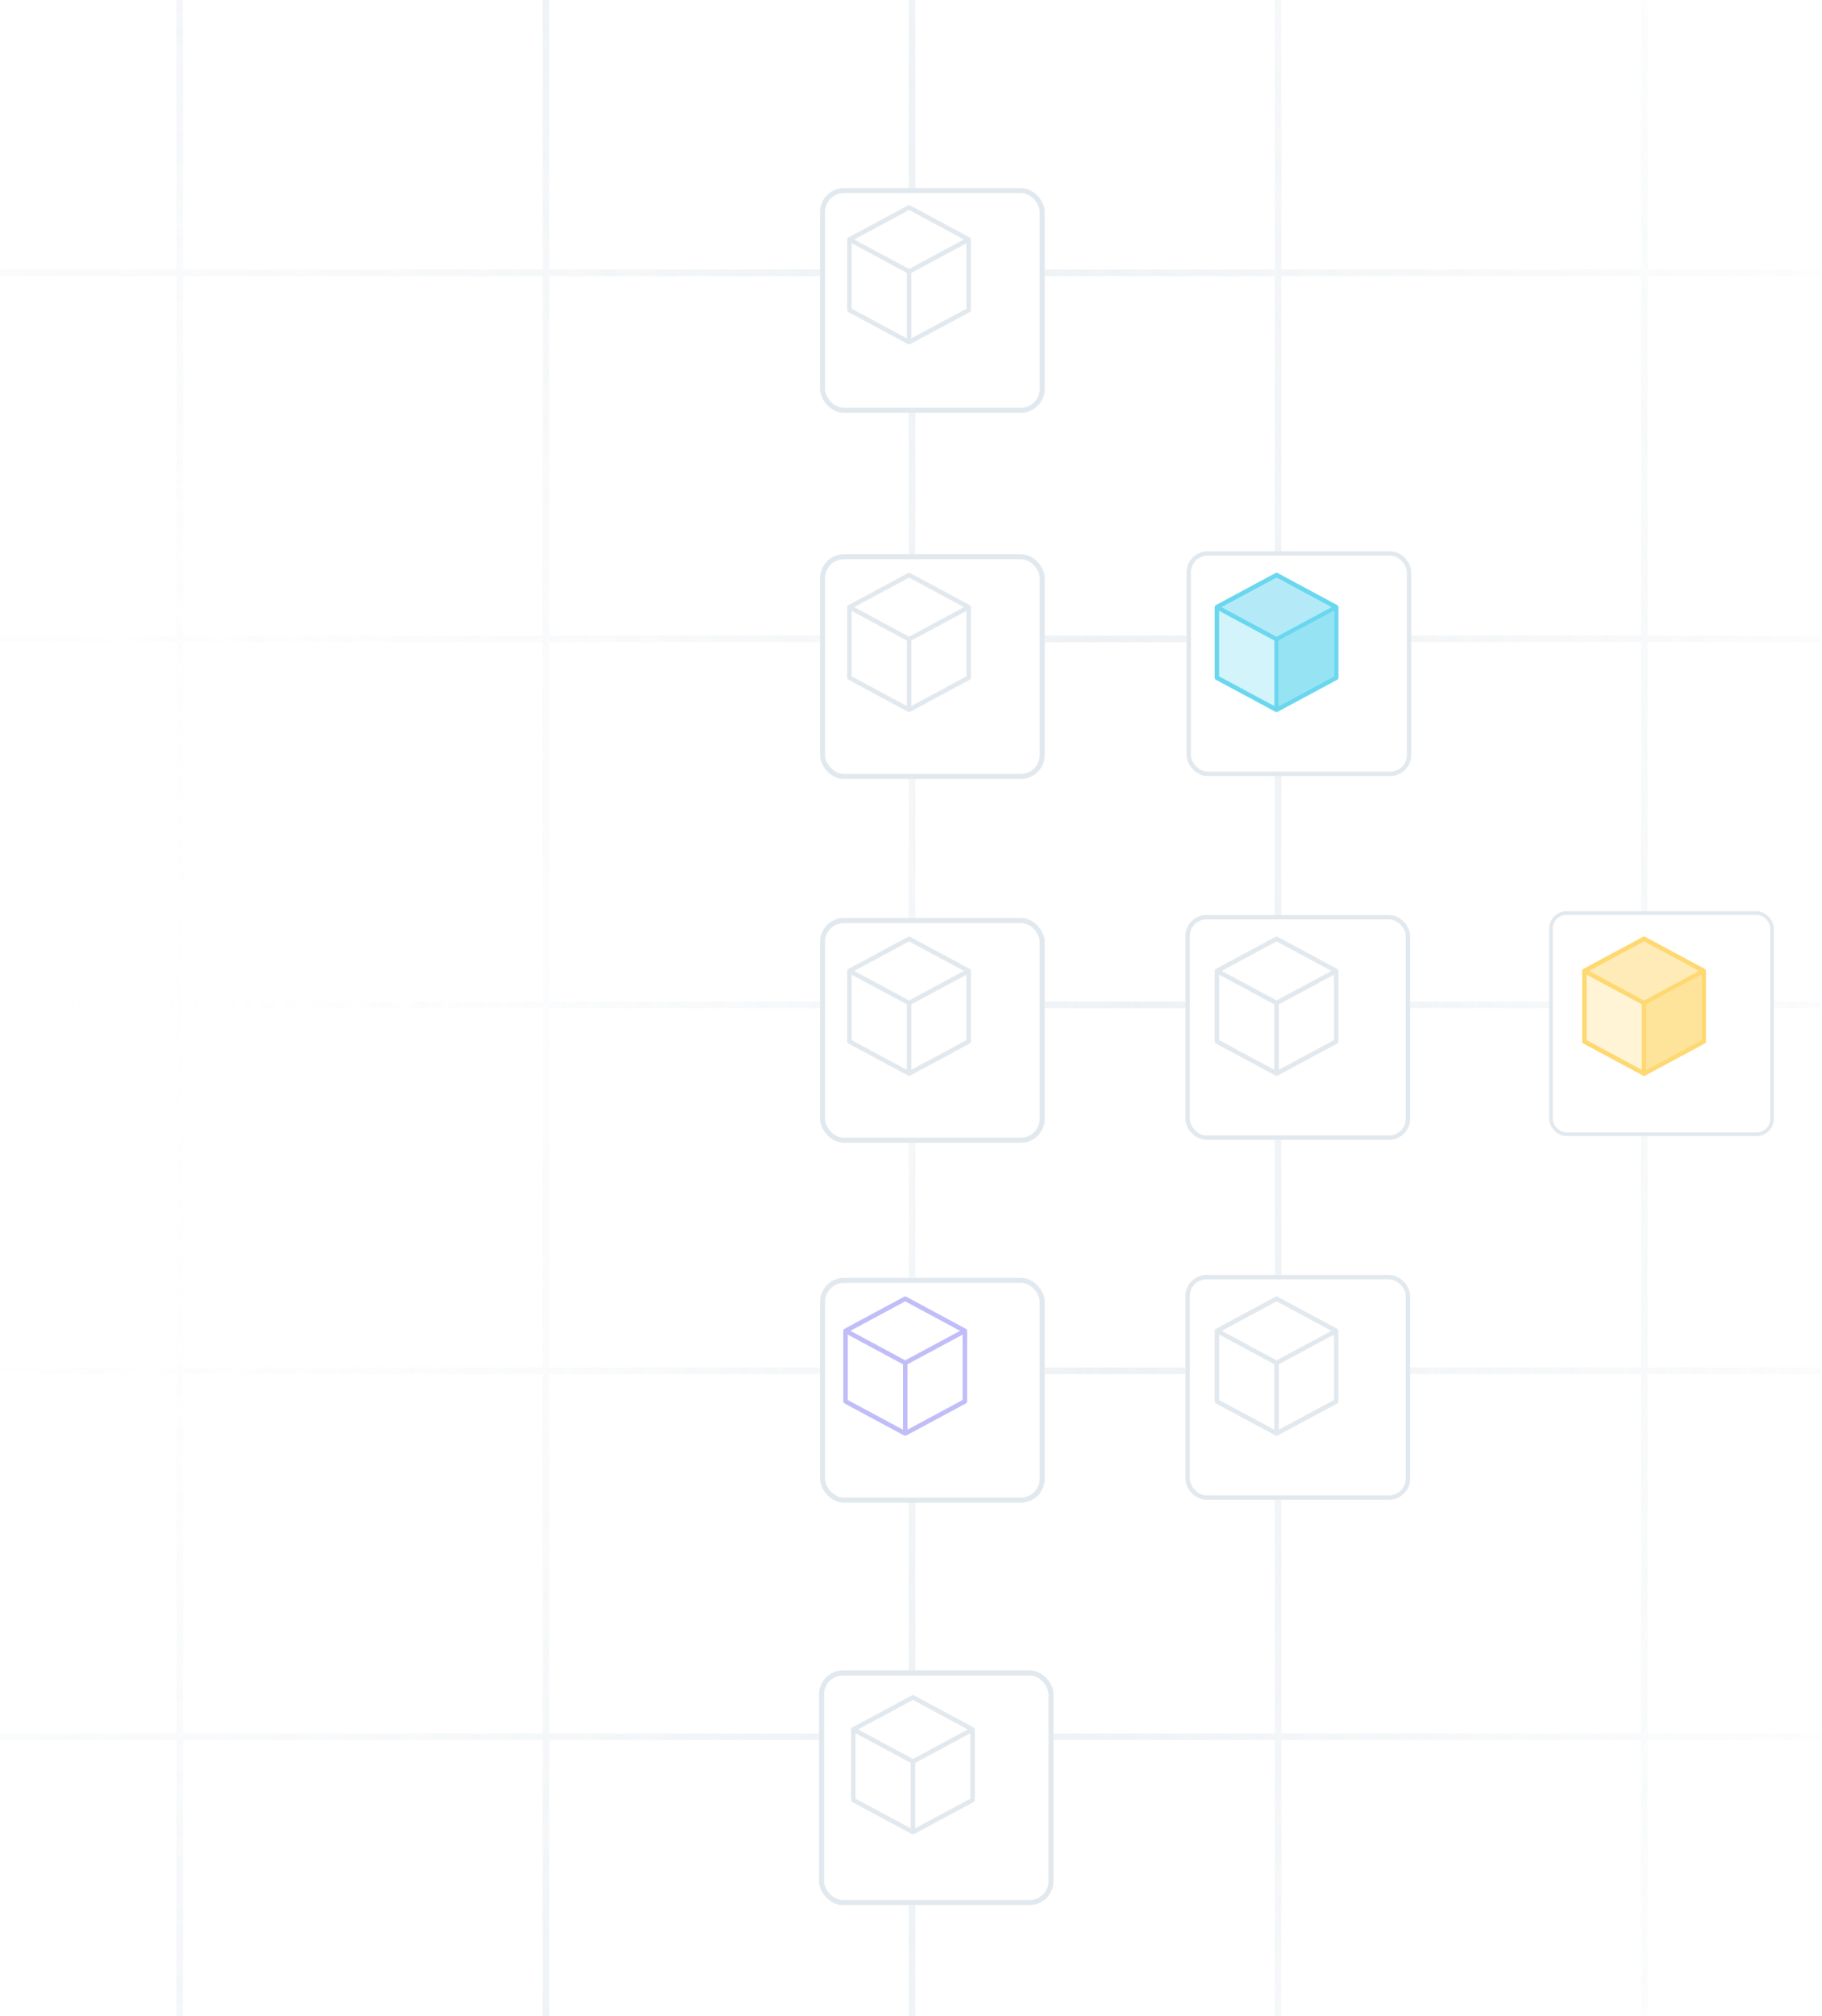 <svg width="471" height="521" viewBox="0 0 471 521" fill="none" xmlns="http://www.w3.org/2000/svg">
<g opacity="0.8">
<g opacity="0.8">
<path fill-rule="evenodd" clip-rule="evenodd" d="M47.323 6.16073e-05L45.602 6.15865e-05L45.602 69.639L5.30845e-06 69.639L5.28823e-06 71.358L45.602 71.358L45.602 164.21L4.19621e-06 164.21L4.17598e-06 165.929L45.602 165.929L45.602 258.781L3.08396e-06 258.781L3.06374e-06 260.5L45.602 260.5L45.602 353.352L1.97171e-06 353.352L1.95149e-06 355.071L45.602 355.071L45.602 447.922L8.59464e-07 447.922L8.39241e-07 449.642L45.602 449.642L45.602 521L47.323 521L47.323 449.642L140.248 449.642L140.248 521L141.968 521L141.968 449.642L234.893 449.642L234.893 521L236.614 521L236.614 449.642L329.539 449.642L329.539 521L331.26 521L331.26 449.642L424.185 449.642L424.185 521L425.905 521L425.905 449.642L470.647 449.642L470.647 447.922L425.905 447.922L425.905 355.071L470.647 355.071L470.647 353.352L425.905 353.352L425.905 260.5L470.647 260.5L470.647 258.781L425.905 258.781L425.905 165.929L470.647 165.929L470.647 164.21L425.905 164.21L425.905 71.358L470.647 71.358L470.647 69.639L425.905 69.639L425.905 6.61848e-05L424.185 6.6164e-05L424.185 69.639L331.26 69.639L331.26 6.50404e-05L329.539 6.50196e-05L329.539 69.639L236.614 69.639L236.614 6.38961e-05L234.893 6.38753e-05L234.893 69.639L141.968 69.639L141.968 6.27517e-05L140.248 6.27309e-05L140.248 69.639L47.323 69.639L47.323 6.16073e-05ZM47.323 165.929L140.248 165.929L140.248 258.781L47.323 258.781L47.323 165.929ZM236.614 260.5L329.539 260.5L329.539 353.352L236.614 353.352L236.614 260.5ZM234.893 353.352L141.968 353.352L141.968 260.5L234.893 260.5L234.893 353.352ZM236.614 258.781L236.614 165.929L329.539 165.929L329.539 258.781L236.614 258.781ZM234.893 258.781L141.968 258.781L141.968 165.929L234.893 165.929L234.893 258.781ZM47.323 260.5L140.248 260.5L140.248 353.352L47.323 353.352L47.323 260.5ZM47.323 447.922L47.323 355.071L140.248 355.071L140.248 447.922L47.323 447.922ZM141.968 447.922L141.968 355.071L234.893 355.071L234.893 447.922L141.968 447.922ZM236.614 447.922L236.614 355.071L329.539 355.071L329.539 447.922L236.614 447.922ZM424.185 447.922L331.26 447.922L331.26 355.071L424.185 355.071L424.185 447.922ZM424.185 353.352L331.26 353.352L331.26 260.5L424.185 260.5L424.185 353.352ZM424.185 258.781L331.26 258.781L331.26 165.929L424.185 165.929L424.185 258.781ZM424.185 71.358L424.185 164.21L331.26 164.21L331.26 71.358L424.185 71.358ZM329.539 71.358L329.539 164.21L236.614 164.21L236.614 71.358L329.539 71.358ZM234.893 71.358L234.893 164.21L141.968 164.21L141.968 71.358L234.893 71.358ZM140.248 71.358L140.248 164.21L47.323 164.21L47.323 71.358L140.248 71.358Z" fill="url(#paint0_diamond_6372_18092)"/>
<g filter="url(#filter0_d_6372_18092)">
<rect x="301.295" y="137" width="58.092" height="58.092" rx="5.437" fill="white"/>
<rect x="301.869" y="137.574" width="56.944" height="56.944" rx="4.863" stroke="#D2DCE4" stroke-width="1.148"/>
</g>
<g clip-path="url(#clip0_6372_18092)">
<path d="M345.692 156.358L330.27 148.068C330.1 147.977 329.899 147.977 329.729 148.068L314.308 156.358C314.121 156.462 314.003 156.662 314 156.881V175.118C314 175.339 314.119 175.539 314.31 175.642L329.729 183.931C329.741 183.937 329.753 183.942 329.766 183.947C329.774 183.95 329.782 183.953 329.791 183.957C329.857 183.985 329.928 183.999 329.999 183.999C330.07 183.999 330.141 183.985 330.207 183.957C330.216 183.955 330.225 183.951 330.233 183.947C330.245 183.943 330.257 183.938 330.269 183.932L345.689 175.643C345.88 175.54 345.999 175.339 345.999 175.118V156.878C345.995 156.661 345.877 156.462 345.691 156.358H345.692ZM329.42 165.529V182.426L315.161 174.76V157.863L329.42 165.529ZM344.174 156.881L330 164.501L315.826 156.881L330 149.262L344.174 156.881ZM344.839 157.863V174.76L330.58 182.426V165.529L344.839 157.863Z" fill="#15C1E6"/>
<path d="M330.58 165.528L344.839 157.862V174.76L330.58 182.425V165.528Z" fill="#15C1E6" fill-opacity="0.7"/>
<path d="M315.16 157.862L329.419 165.528V182.425L315.16 174.76V157.862Z" fill="#15C1E6" fill-opacity="0.3"/>
<path d="M330 149.262L315.826 156.881L330 164.501L344.174 156.881L330 149.262Z" fill="#15C1E6" fill-opacity="0.5"/>
</g>
<g filter="url(#filter1_d_6372_18092)">
<rect x="301" y="231" width="58.092" height="58.092" rx="5.437" fill="white"/>
<rect x="301.574" y="231.574" width="56.944" height="56.944" rx="4.863" stroke="#D2DCE4" stroke-width="1.148"/>
</g>
<g clip-path="url(#clip1_6372_18092)">
<path d="M345.692 250.358L330.27 242.068C330.1 241.977 329.899 241.977 329.729 242.068L314.308 250.358C314.121 250.462 314.003 250.662 314 250.881V269.118C314 269.339 314.119 269.539 314.31 269.642L329.729 277.931C329.741 277.937 329.753 277.942 329.766 277.947C329.774 277.95 329.782 277.953 329.791 277.957C329.857 277.985 329.928 277.999 329.999 277.999C330.07 277.999 330.141 277.985 330.207 277.957C330.216 277.955 330.225 277.951 330.233 277.947C330.245 277.943 330.257 277.938 330.269 277.932L345.689 269.643C345.88 269.54 345.999 269.339 345.999 269.118V250.878C345.995 250.661 345.877 250.462 345.691 250.358H345.692ZM329.42 259.529V276.426L315.161 268.76V251.863L329.42 259.529ZM344.174 250.881L330 258.501L315.826 250.881L330 243.262L344.174 250.881ZM344.839 251.863V268.76L330.58 276.426V259.529L344.839 251.863Z" fill="#D2DCE4"/>
</g>
<g filter="url(#filter2_d_6372_18092)">
<rect x="301" y="324" width="58.092" height="58.092" rx="5.437" fill="white"/>
<rect x="301.574" y="324.574" width="56.944" height="56.944" rx="4.863" stroke="#D2DCE4" stroke-width="1.148"/>
</g>
<g clip-path="url(#clip2_6372_18092)">
<path d="M345.692 343.358L330.27 335.068C330.1 334.977 329.899 334.977 329.729 335.068L314.308 343.358C314.121 343.462 314.003 343.662 314 343.881V362.118C314 362.339 314.119 362.539 314.31 362.642L329.729 370.931C329.741 370.937 329.753 370.942 329.766 370.947C329.774 370.95 329.782 370.953 329.791 370.957C329.857 370.985 329.928 370.999 329.999 370.999C330.07 370.999 330.141 370.985 330.207 370.957C330.216 370.955 330.225 370.951 330.233 370.947C330.245 370.943 330.257 370.938 330.269 370.932L345.689 362.643C345.88 362.54 345.999 362.339 345.999 362.118V343.878C345.995 343.661 345.877 343.462 345.691 343.358H345.692ZM329.42 352.529V369.426L315.161 361.76V344.863L329.42 352.529ZM344.174 343.881L330 351.501L315.826 343.881L330 336.262L344.174 343.881ZM344.839 344.863V361.76L330.58 369.426V352.529L344.839 344.863Z" fill="#D2DCE4"/>
</g>
<g filter="url(#filter3_d_6372_18092)">
<rect x="205.787" y="137" width="58.092" height="58.092" rx="6.197" fill="white"/>
<rect x="206.441" y="137.654" width="56.784" height="56.784" rx="5.542" stroke="#D2DCE4" stroke-width="1.309"/>
</g>
<g clip-path="url(#clip3_6372_18092)">
<path d="M250.692 156.358L235.27 148.068C235.1 147.977 234.899 147.977 234.729 148.068L219.308 156.358C219.121 156.462 219.003 156.662 219 156.881V175.118C219 175.339 219.119 175.539 219.31 175.642L234.729 183.931C234.741 183.937 234.753 183.942 234.766 183.947C234.774 183.95 234.782 183.953 234.791 183.957C234.857 183.985 234.928 183.999 234.999 183.999C235.07 183.999 235.141 183.985 235.207 183.957C235.216 183.955 235.225 183.951 235.233 183.947C235.245 183.943 235.257 183.938 235.269 183.932L250.689 175.643C250.88 175.54 250.999 175.339 250.999 175.118V156.878C250.995 156.661 250.877 156.462 250.691 156.358H250.692ZM234.42 165.529V182.426L220.161 174.76V157.863L234.42 165.529ZM249.174 156.881L235 164.501L220.826 156.881L235 149.262L249.174 156.881ZM249.839 157.863V174.76L235.58 182.426V165.529L249.839 157.863Z" fill="#D2DCE4"/>
</g>
<g filter="url(#filter4_d_6372_18092)">
<rect x="205.787" y="231" width="58.092" height="58.092" rx="6.197" fill="white"/>
<rect x="206.441" y="231.654" width="56.784" height="56.784" rx="5.542" stroke="#D2DCE4" stroke-width="1.309"/>
</g>
<g clip-path="url(#clip4_6372_18092)">
<path d="M250.692 250.358L235.27 242.068C235.1 241.977 234.899 241.977 234.729 242.068L219.308 250.358C219.121 250.462 219.003 250.662 219 250.881V269.118C219 269.339 219.119 269.539 219.31 269.642L234.729 277.931C234.741 277.937 234.753 277.942 234.766 277.947C234.774 277.95 234.782 277.953 234.791 277.957C234.857 277.985 234.928 277.999 234.999 277.999C235.07 277.999 235.141 277.985 235.207 277.957C235.216 277.955 235.225 277.951 235.233 277.947C235.245 277.943 235.257 277.938 235.269 277.932L250.689 269.643C250.88 269.54 250.999 269.339 250.999 269.118V250.878C250.995 250.661 250.877 250.462 250.691 250.358H250.692ZM234.42 259.529V276.426L220.161 268.76V251.863L234.42 259.529ZM249.174 250.881L235 258.501L220.826 250.881L235 243.262L249.174 250.881ZM249.839 251.863V268.76L235.58 276.426V259.529L249.839 251.863Z" fill="#D2DCE4"/>
</g>
<g filter="url(#filter5_d_6372_18092)">
<rect x="205.787" y="324" width="58.092" height="58.092" rx="6.197" fill="white"/>
<rect x="206.441" y="324.654" width="56.784" height="56.784" rx="5.542" stroke="#D2DCE4" stroke-width="1.309"/>
</g>
<g clip-path="url(#clip5_6372_18092)">
<path d="M249.692 343.358L234.27 335.068C234.1 334.977 233.899 334.977 233.729 335.068L218.308 343.358C218.121 343.462 218.003 343.662 218 343.881V362.118C218 362.339 218.119 362.539 218.31 362.642L233.729 370.931C233.741 370.937 233.753 370.942 233.766 370.947C233.774 370.95 233.782 370.953 233.791 370.957C233.857 370.985 233.928 370.999 233.999 370.999C234.07 370.999 234.141 370.985 234.207 370.957C234.216 370.955 234.225 370.951 234.233 370.947C234.245 370.943 234.257 370.938 234.269 370.932L249.689 362.643C249.88 362.54 249.999 362.339 249.999 362.118V343.878C249.995 343.661 249.877 343.462 249.691 343.358H249.692ZM233.42 352.529V369.426L219.161 361.76V344.863L233.42 352.529ZM248.174 343.881L234 351.501L219.826 343.881L234 336.262L248.174 343.881ZM248.839 344.863V361.76L234.58 369.426V352.529L248.839 344.863Z" fill="#9D97F4"/>
</g>
<g filter="url(#filter6_d_6372_18092)">
<rect x="205.521" y="425.432" width="60.629" height="60.629" rx="6.197" fill="white"/>
<rect x="206.176" y="426.086" width="59.321" height="59.321" rx="5.542" stroke="#D2DCE4" stroke-width="1.309"/>
</g>
<g clip-path="url(#clip6_6372_18092)">
<path d="M251.692 446.358L236.27 438.068C236.1 437.977 235.899 437.977 235.729 438.068L220.308 446.358C220.121 446.462 220.003 446.662 220 446.881V465.118C220 465.339 220.119 465.539 220.31 465.642L235.729 473.931C235.741 473.937 235.753 473.942 235.766 473.947C235.774 473.95 235.782 473.953 235.791 473.957C235.857 473.985 235.928 473.999 235.999 473.999C236.07 473.999 236.141 473.985 236.207 473.957C236.216 473.955 236.225 473.951 236.233 473.947C236.245 473.943 236.257 473.938 236.269 473.932L251.689 465.643C251.88 465.54 251.999 465.339 251.999 465.118V446.878C251.995 446.661 251.877 446.462 251.691 446.358H251.692ZM235.42 455.529V472.426L221.161 464.76V447.863L235.42 455.529ZM250.174 446.881L236 454.501L221.826 446.881L236 439.262L250.174 446.881ZM250.839 447.863V464.76L236.58 472.426V455.529L250.839 447.863Z" fill="#D2DCE4"/>
</g>
<g filter="url(#filter7_d_6372_18092)">
<rect x="205.787" y="42.387" width="58.092" height="58.092" rx="6.197" fill="white"/>
<rect x="206.441" y="43.041" width="56.784" height="56.784" rx="5.542" stroke="#D2DCE4" stroke-width="1.309"/>
</g>
<g clip-path="url(#clip7_6372_18092)">
<path d="M250.692 61.358L235.27 53.068C235.1 52.977 234.899 52.977 234.729 53.068L219.308 61.358C219.121 61.462 219.003 61.662 219 61.881V80.118C219 80.339 219.119 80.539 219.31 80.642L234.729 88.931C234.741 88.938 234.753 88.942 234.766 88.947C234.774 88.95 234.782 88.953 234.791 88.957C234.857 88.985 234.928 88.999 234.999 88.999C235.07 88.999 235.141 88.985 235.207 88.957C235.216 88.955 235.225 88.951 235.233 88.948C235.245 88.943 235.257 88.938 235.269 88.932L250.689 80.643C250.88 80.54 250.999 80.339 250.999 80.118V61.878C250.995 61.661 250.877 61.462 250.691 61.358H250.692ZM234.42 70.529V87.426L220.161 79.76V62.863L234.42 70.529ZM249.174 61.881L235 69.501L220.826 61.881L235 54.262L249.174 61.881ZM249.839 62.863V79.76L235.58 87.426V70.529L249.839 62.863Z" fill="#D2DCE4"/>
</g>
<g filter="url(#filter8_d_6372_18092)">
<rect x="396" y="231" width="58.092" height="58.092" rx="4.463" fill="white"/>
<rect x="396.471" y="231.471" width="57.15" height="57.15" rx="3.991" stroke="#D2DCE4" stroke-width="0.942"/>
</g>
</g>
<g clip-path="url(#clip8_6372_18092)">
<path d="M440.692 250.358L425.27 242.068C425.1 241.977 424.899 241.977 424.729 242.068L409.308 250.358C409.121 250.462 409.003 250.662 409 250.881V269.118C409 269.339 409.119 269.539 409.31 269.642L424.729 277.931C424.741 277.937 424.753 277.942 424.766 277.947C424.774 277.95 424.782 277.953 424.791 277.957C424.857 277.985 424.928 277.999 424.999 277.999C425.07 277.999 425.141 277.985 425.207 277.957C425.216 277.955 425.225 277.951 425.233 277.947C425.245 277.943 425.257 277.938 425.269 277.932L440.689 269.643C440.88 269.54 440.999 269.339 440.999 269.118V250.878C440.995 250.661 440.877 250.462 440.691 250.358H440.692ZM424.42 259.529V276.426L410.161 268.76V251.863L424.42 259.529ZM439.174 250.881L425 258.501L410.826 250.881L425 243.262L439.174 250.881ZM439.839 251.863V268.76L425.58 276.426V259.529L439.839 251.863Z" fill="#FECE4D"/>
<path d="M425.58 259.528L439.839 251.862V268.76L425.58 276.425V259.528Z" fill="#FECE4D" fill-opacity="0.7"/>
<path d="M410.16 251.862L424.419 259.528V276.425L410.16 268.76V251.862Z" fill="#FECE4D" fill-opacity="0.3"/>
<path d="M425 243.262L410.826 250.881L425 258.501L439.174 250.881L425 243.262Z" fill="#FECE4D" fill-opacity="0.5"/>
</g>
</g>
<defs>
<filter id="filter0_d_6372_18092" x="295.858" y="131.563" width="79.84" height="79.841" filterUnits="userSpaceOnUse" color-interpolation-filters="sRGB">
<feFlood flood-opacity="0" result="BackgroundImageFix"/>
<feColorMatrix in="SourceAlpha" type="matrix" values="0 0 0 0 0 0 0 0 0 0 0 0 0 0 0 0 0 0 127 0" result="hardAlpha"/>
<feOffset dx="5.437" dy="5.437"/>
<feGaussianBlur stdDeviation="5.437"/>
<feColorMatrix type="matrix" values="0 0 0 0 0.094 0 0 0 0 0.188 0 0 0 0 0.247 0 0 0 0.05 0"/>
<feBlend mode="normal" in2="BackgroundImageFix" result="effect1_dropShadow_6372_18092"/>
<feBlend mode="normal" in="SourceGraphic" in2="effect1_dropShadow_6372_18092" result="shape"/>
</filter>
<filter id="filter1_d_6372_18092" x="295.563" y="225.563" width="79.84" height="79.841" filterUnits="userSpaceOnUse" color-interpolation-filters="sRGB">
<feFlood flood-opacity="0" result="BackgroundImageFix"/>
<feColorMatrix in="SourceAlpha" type="matrix" values="0 0 0 0 0 0 0 0 0 0 0 0 0 0 0 0 0 0 127 0" result="hardAlpha"/>
<feOffset dx="5.437" dy="5.437"/>
<feGaussianBlur stdDeviation="5.437"/>
<feColorMatrix type="matrix" values="0 0 0 0 0.094 0 0 0 0 0.188 0 0 0 0 0.247 0 0 0 0.05 0"/>
<feBlend mode="normal" in2="BackgroundImageFix" result="effect1_dropShadow_6372_18092"/>
<feBlend mode="normal" in="SourceGraphic" in2="effect1_dropShadow_6372_18092" result="shape"/>
</filter>
<filter id="filter2_d_6372_18092" x="295.563" y="318.563" width="79.84" height="79.841" filterUnits="userSpaceOnUse" color-interpolation-filters="sRGB">
<feFlood flood-opacity="0" result="BackgroundImageFix"/>
<feColorMatrix in="SourceAlpha" type="matrix" values="0 0 0 0 0 0 0 0 0 0 0 0 0 0 0 0 0 0 127 0" result="hardAlpha"/>
<feOffset dx="5.437" dy="5.437"/>
<feGaussianBlur stdDeviation="5.437"/>
<feColorMatrix type="matrix" values="0 0 0 0 0.094 0 0 0 0 0.188 0 0 0 0 0.247 0 0 0 0.05 0"/>
<feBlend mode="normal" in2="BackgroundImageFix" result="effect1_dropShadow_6372_18092"/>
<feBlend mode="normal" in="SourceGraphic" in2="effect1_dropShadow_6372_18092" result="shape"/>
</filter>
<filter id="filter3_d_6372_18092" x="199.591" y="130.803" width="82.878" height="82.879" filterUnits="userSpaceOnUse" color-interpolation-filters="sRGB">
<feFlood flood-opacity="0" result="BackgroundImageFix"/>
<feColorMatrix in="SourceAlpha" type="matrix" values="0 0 0 0 0 0 0 0 0 0 0 0 0 0 0 0 0 0 127 0" result="hardAlpha"/>
<feOffset dx="6.197" dy="6.197"/>
<feGaussianBlur stdDeviation="6.197"/>
<feColorMatrix type="matrix" values="0 0 0 0 0.094 0 0 0 0 0.188 0 0 0 0 0.247 0 0 0 0.05 0"/>
<feBlend mode="normal" in2="BackgroundImageFix" result="effect1_dropShadow_6372_18092"/>
<feBlend mode="normal" in="SourceGraphic" in2="effect1_dropShadow_6372_18092" result="shape"/>
</filter>
<filter id="filter4_d_6372_18092" x="199.591" y="224.803" width="82.878" height="82.879" filterUnits="userSpaceOnUse" color-interpolation-filters="sRGB">
<feFlood flood-opacity="0" result="BackgroundImageFix"/>
<feColorMatrix in="SourceAlpha" type="matrix" values="0 0 0 0 0 0 0 0 0 0 0 0 0 0 0 0 0 0 127 0" result="hardAlpha"/>
<feOffset dx="6.197" dy="6.197"/>
<feGaussianBlur stdDeviation="6.197"/>
<feColorMatrix type="matrix" values="0 0 0 0 0.094 0 0 0 0 0.188 0 0 0 0 0.247 0 0 0 0.05 0"/>
<feBlend mode="normal" in2="BackgroundImageFix" result="effect1_dropShadow_6372_18092"/>
<feBlend mode="normal" in="SourceGraphic" in2="effect1_dropShadow_6372_18092" result="shape"/>
</filter>
<filter id="filter5_d_6372_18092" x="199.591" y="317.803" width="82.878" height="82.879" filterUnits="userSpaceOnUse" color-interpolation-filters="sRGB">
<feFlood flood-opacity="0" result="BackgroundImageFix"/>
<feColorMatrix in="SourceAlpha" type="matrix" values="0 0 0 0 0 0 0 0 0 0 0 0 0 0 0 0 0 0 127 0" result="hardAlpha"/>
<feOffset dx="6.197" dy="6.197"/>
<feGaussianBlur stdDeviation="6.197"/>
<feColorMatrix type="matrix" values="0 0 0 0 0.094 0 0 0 0 0.188 0 0 0 0 0.247 0 0 0 0.05 0"/>
<feBlend mode="normal" in2="BackgroundImageFix" result="effect1_dropShadow_6372_18092"/>
<feBlend mode="normal" in="SourceGraphic" in2="effect1_dropShadow_6372_18092" result="shape"/>
</filter>
<filter id="filter6_d_6372_18092" x="199.325" y="419.235" width="85.415" height="85.415" filterUnits="userSpaceOnUse" color-interpolation-filters="sRGB">
<feFlood flood-opacity="0" result="BackgroundImageFix"/>
<feColorMatrix in="SourceAlpha" type="matrix" values="0 0 0 0 0 0 0 0 0 0 0 0 0 0 0 0 0 0 127 0" result="hardAlpha"/>
<feOffset dx="6.197" dy="6.197"/>
<feGaussianBlur stdDeviation="6.197"/>
<feColorMatrix type="matrix" values="0 0 0 0 0.094 0 0 0 0 0.188 0 0 0 0 0.247 0 0 0 0.05 0"/>
<feBlend mode="normal" in2="BackgroundImageFix" result="effect1_dropShadow_6372_18092"/>
<feBlend mode="normal" in="SourceGraphic" in2="effect1_dropShadow_6372_18092" result="shape"/>
</filter>
<filter id="filter7_d_6372_18092" x="199.591" y="36.19" width="82.878" height="82.879" filterUnits="userSpaceOnUse" color-interpolation-filters="sRGB">
<feFlood flood-opacity="0" result="BackgroundImageFix"/>
<feColorMatrix in="SourceAlpha" type="matrix" values="0 0 0 0 0 0 0 0 0 0 0 0 0 0 0 0 0 0 127 0" result="hardAlpha"/>
<feOffset dx="6.197" dy="6.197"/>
<feGaussianBlur stdDeviation="6.197"/>
<feColorMatrix type="matrix" values="0 0 0 0 0.094 0 0 0 0 0.188 0 0 0 0 0.247 0 0 0 0.05 0"/>
<feBlend mode="normal" in2="BackgroundImageFix" result="effect1_dropShadow_6372_18092"/>
<feBlend mode="normal" in="SourceGraphic" in2="effect1_dropShadow_6372_18092" result="shape"/>
</filter>
<filter id="filter8_d_6372_18092" x="391.537" y="226.537" width="75.942" height="75.943" filterUnits="userSpaceOnUse" color-interpolation-filters="sRGB">
<feFlood flood-opacity="0" result="BackgroundImageFix"/>
<feColorMatrix in="SourceAlpha" type="matrix" values="0 0 0 0 0 0 0 0 0 0 0 0 0 0 0 0 0 0 127 0" result="hardAlpha"/>
<feOffset dx="4.463" dy="4.463"/>
<feGaussianBlur stdDeviation="4.463"/>
<feColorMatrix type="matrix" values="0 0 0 0 0.094 0 0 0 0 0.188 0 0 0 0 0.247 0 0 0 0.05 0"/>
<feBlend mode="normal" in2="BackgroundImageFix" result="effect1_dropShadow_6372_18092"/>
<feBlend mode="normal" in="SourceGraphic" in2="effect1_dropShadow_6372_18092" result="shape"/>
</filter>
<radialGradient id="paint0_diamond_6372_18092" cx="0" cy="0" r="1" gradientUnits="userSpaceOnUse" gradientTransform="translate(-0.353 261) scale(533.5 590.577)">
<stop stop-color="white" stop-opacity="0"/>
<stop offset="0.555" stop-color="#D2DCE4" stop-opacity="0.6"/>
<stop offset="1" stop-color="#D2DCE4" stop-opacity="0"/>
</radialGradient>
<clipPath id="clip0_6372_18092">
<rect width="32" height="36" fill="white" transform="translate(314 148)"/>
</clipPath>
<clipPath id="clip1_6372_18092">
<rect width="32" height="36" fill="white" transform="translate(314 242)"/>
</clipPath>
<clipPath id="clip2_6372_18092">
<rect width="32" height="36" fill="white" transform="translate(314 335)"/>
</clipPath>
<clipPath id="clip3_6372_18092">
<rect width="32" height="36" fill="white" transform="translate(219 148)"/>
</clipPath>
<clipPath id="clip4_6372_18092">
<rect width="32" height="36" fill="white" transform="translate(219 242)"/>
</clipPath>
<clipPath id="clip5_6372_18092">
<rect width="32" height="36" fill="white" transform="translate(218 335)"/>
</clipPath>
<clipPath id="clip6_6372_18092">
<rect width="32" height="36" fill="white" transform="translate(220 438)"/>
</clipPath>
<clipPath id="clip7_6372_18092">
<rect width="32" height="36" fill="white" transform="translate(219 53)"/>
</clipPath>
<clipPath id="clip8_6372_18092">
<rect width="32" height="36" fill="white" transform="translate(409 242)"/>
</clipPath>
</defs>
</svg>
